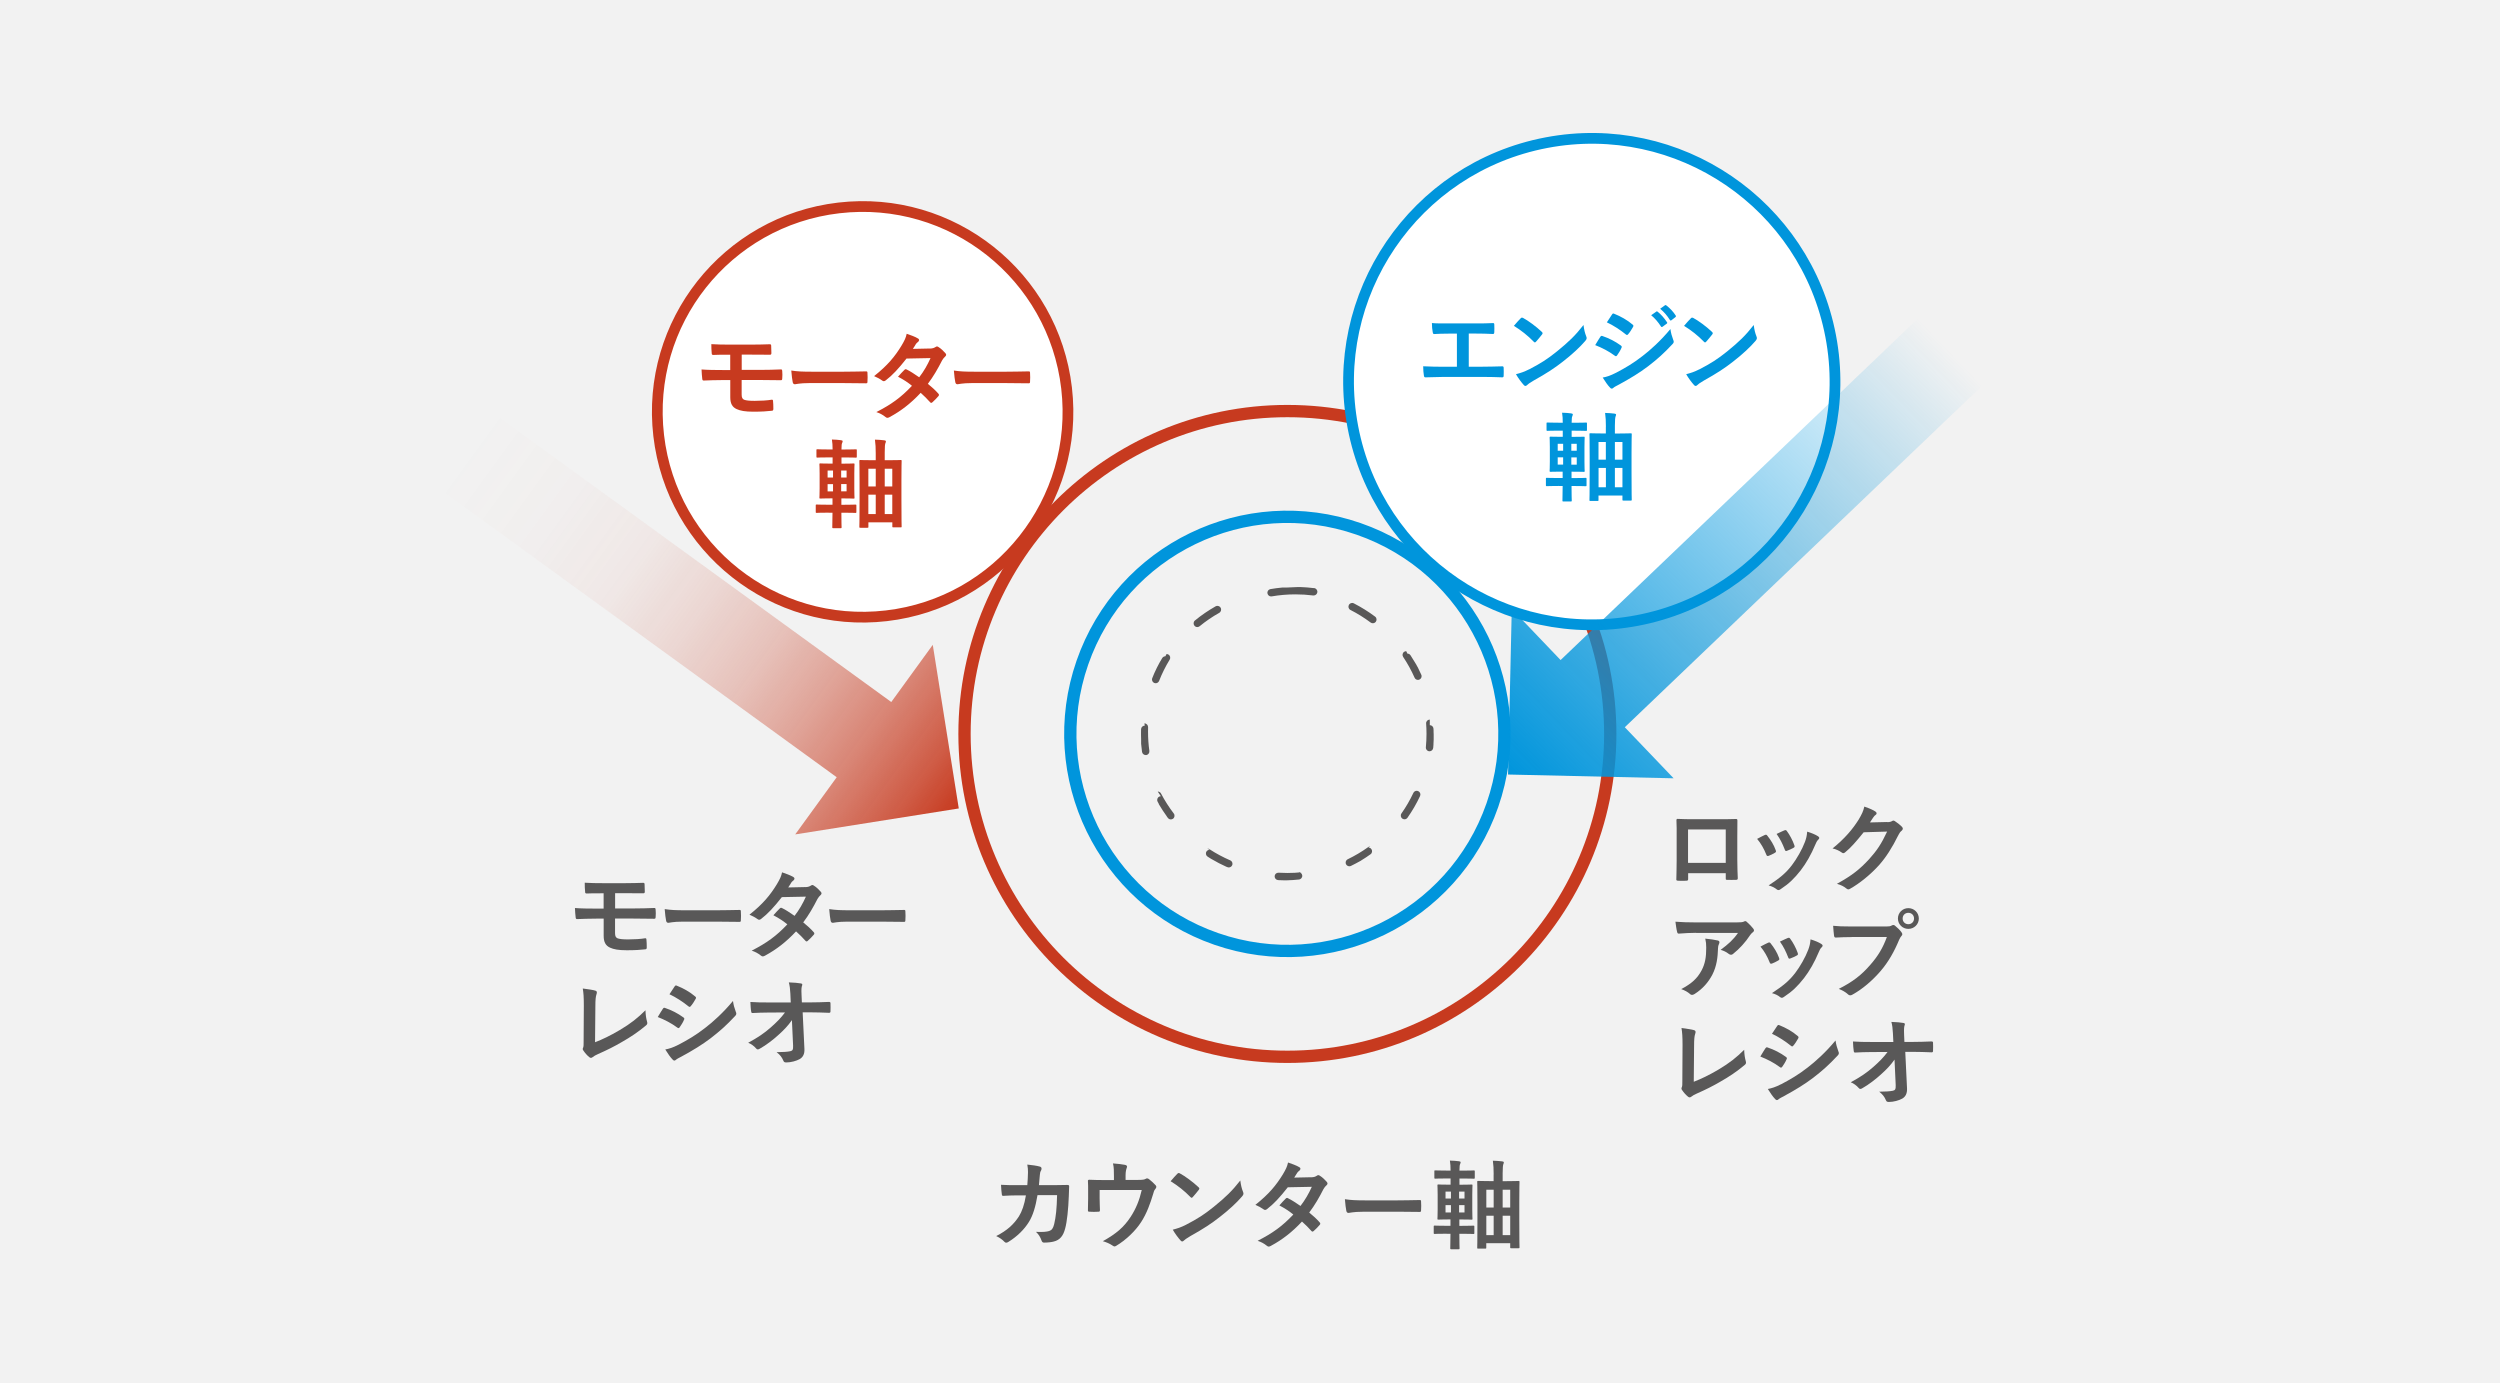 <?xml version="1.0" encoding="UTF-8"?>
<svg id="_レイヤー_1" data-name="レイヤー_1" xmlns="http://www.w3.org/2000/svg" xmlns:xlink="http://www.w3.org/1999/xlink" version="1.1" viewBox="0 0 470 260">
  <!-- Generator: Adobe Illustrator 29.3.0, SVG Export Plug-In . SVG Version: 2.1.0 Build 146)  -->
  <defs>
    <style>
      .st0, .st1, .st2 {
        fill: none;
      }

      .st3, .st1, .st2, .st4 {
        stroke-miterlimit: 10;
      }

      .st3, .st2 {
        stroke: #c73a1f;
      }

      .st3, .st4 {
        fill: #fff;
        stroke-width: 2.02px;
      }

      .st5 {
        fill: #0095dc;
      }

      .st6 {
        fill: #595858;
      }

      .st7 {
        fill: url(#_名称未設定グラデーション_2);
      }

      .st1, .st2 {
        stroke-width: 2.31px;
      }

      .st1, .st4 {
        stroke: #0095dc;
      }

      .st8 {
        fill: #c73a1f;
      }

      .st9 {
        fill: #f2f2f2;
      }

      .st10 {
        fill: url(#_名称未設定グラデーション);
      }

      .st11 {
        clip-path: url(#clippath);
      }
    </style>
    <clipPath id="clippath">
      <rect class="st0" x="82" y="25" width="290.73" height="209.86"/>
    </clipPath>
    <linearGradient id="_名称未設定グラデーション" data-name="名称未設定グラデーション" x1="366.697" y1="359.507" x2="283.511" y2="280.013" gradientTransform="translate(0 425.622) scale(1 -1)" gradientUnits="userSpaceOnUse">
      <stop offset="0" stop-color="#0095dc" stop-opacity="0"/>
      <stop offset="1" stop-color="#0095dc"/>
    </linearGradient>
    <linearGradient id="_名称未設定グラデーション_2" data-name="名称未設定グラデーション 2" x1="87.124" y1="341.225" x2="180.253" y2="273.637" gradientTransform="translate(0 425.622) scale(1 -1)" gradientUnits="userSpaceOnUse">
      <stop offset="0" stop-color="#c73a1f" stop-opacity="0"/>
      <stop offset=".19" stop-color="#c73a1f" stop-opacity=".02"/>
      <stop offset=".34" stop-color="#c73a1f" stop-opacity=".06"/>
      <stop offset=".47" stop-color="#c73a1f" stop-opacity=".15"/>
      <stop offset=".59" stop-color="#c73a1f" stop-opacity=".26"/>
      <stop offset=".7" stop-color="#c73a1f" stop-opacity=".41"/>
      <stop offset=".81" stop-color="#c73a1f" stop-opacity=".59"/>
      <stop offset=".92" stop-color="#c73a1f" stop-opacity=".81"/>
      <stop offset="1" stop-color="#c73a1f"/>
    </linearGradient>
  </defs>
  <rect class="st9" width="470" height="260"/>
  <g class="st11">
    <g>
      <path class="st6" d="M193.131,222.84c.07-.89.11-1.47.13-2.46,0-.47-.02-.86-.13-1.44.96.09,1.79.22,2.37.38.38.11.36.46.22.73-.16.27-.2.45-.23.85-.06.58-.08,1.02-.17,1.91h2.77c.84,0,1.69-.04,2.53-.04.29,0,.38.06.38.26,0,.24-.04.96-.07,1.93-.08,2.24-.33,4.77-.68,5.99-.36,1.4-.98,2.17-2.15,2.46-.42.11-1.07.2-1.84.2-.22,0-.36-.13-.44-.36-.24-.68-.53-1.17-1.06-1.66,1.35.06,2.02-.02,2.48-.16.49-.17.73-.46.94-1.28.33-1.38.49-2.93.55-5.47h-3.68c-.37,2.2-.86,3.84-1.62,5.05-.84,1.37-2.19,2.73-3.86,3.75-.29.18-.53.23-.76-.04-.37-.4-.91-.78-1.53-1.06,2.09-1.06,3.3-2.2,4.28-3.71.56-.91,1.02-2.15,1.31-3.94h-1.64c-.89,0-1.77.04-2.62.09-.18.02-.26-.09-.27-.31-.08-.44-.11-1.09-.15-1.77,1.15.07,1.97.07,3.02.07h1.91l.01.03Z"/>
      <path class="st6" d="M214.02,221.82c.86,0,1.13-.06,1.37-.2.22-.16.47-.07.66.09.36.27.89.75,1.22,1.13.2.22.13.45-.06.68-.24.24-.31.58-.4.89-.57,1.88-1.22,3.72-2.29,5.36-1.06,1.64-2.86,3.37-4.7,4.46-.29.18-.43.09-.67-.07-.57-.38-1.09-.6-1.82-.82,2.57-1.42,3.99-2.68,5.21-4.54,1.02-1.55,1.66-3.13,2.11-5.08h-7.92v1.53c0,.73.04,1.47.06,2.2,0,.29-.06.35-.29.35-.55.04-1.13.04-1.68,0-.24,0-.29-.06-.29-.27.02-.93.04-1.53.04-2.26v-1.47c0-.58,0-1.24-.04-1.77-.02-.17.09-.24.26-.24.85.04,1.86.06,2.77.06h1.86v-.71c0-.96,0-1.71-.18-2.42.89.07,1.75.16,2.26.27.36.07.47.27.33.57-.09.25-.22.64-.22,1.4v.87h2.44l-.03-.01Z"/>
      <path class="st6" d="M221.348,220.67c.15-.19.31-.17.49-.06.93.49,2.44,1.6,3.48,2.58.18.18.22.27.06.49-.27.36-.88,1.09-1.13,1.36-.17.19-.26.2-.45,0-1.09-1.13-2.41-2.17-3.72-2.97.4-.49.93-1.06,1.28-1.42l-.01.02ZM222.938,230.27c2.22-1.15,3.41-1.91,5.25-3.39,2.22-1.8,3.44-2.97,4.99-4.95.11.91.27,1.53.51,2.13.14.34.13.51-.2.89-.96,1.13-2.53,2.58-4.19,3.86-1.51,1.19-3.04,2.2-5.5,3.57-.82.49-1.06.68-1.22.84-.22.22-.42.26-.64-.02-.46-.51-1.02-1.26-1.46-2.02.93-.25,1.49-.42,2.46-.91Z"/>
      <path class="st6" d="M246.542,221.33c.53-.02.77-.13,1-.28.25-.18.38-.16.64.02.4.24.91.73,1.24,1.11.22.26.2.44-.06.68-.18.16-.36.34-.55.69-.78,1.55-1.64,3.04-2.68,4.41.75.6,1.44,1.24,1.96,1.84.15.15.17.33,0,.49-.25.31-.82.89-1.13,1.15-.17.13-.28.15-.42-.02-.44-.51-1.17-1.24-1.77-1.77-1.86,2-3.73,3.43-5.81,4.55-.31.17-.51.26-.8,0-.58-.47-1.09-.71-1.73-.93,2.83-1.44,4.65-2.75,6.71-4.94-.69-.57-1.51-1.13-2.62-1.71.4-.44.78-.91,1.2-1.29.13-.13.26-.17.42-.06.66.31,1.46.84,2.35,1.45.87-1.13,1.55-2.31,2.13-3.6l-4.52.09c-1.49,1.91-2.68,3.17-3.9,4.1-.22.18-.44.22-.66.04-.46-.33-.93-.58-1.53-.84,2.55-2.02,3.92-3.7,5.16-5.72.58-.98.82-1.48.98-2.24.62.22,1.56.53,2.13.89.31.16.22.49-.02.66-.16.11-.29.25-.38.38-.15.26-.26.44-.57.91l3.2-.07.03.01Z"/>
      <path class="st6" d="M256.21,227.81c-1.8,0-2.49.22-2.68.22-.22,0-.36-.11-.42-.38-.09-.42-.2-1.28-.27-2.2,1.18.18,2.09.22,3.93.22h5.87c1.38,0,2.79-.04,4.19-.06.27-.02.33.04.33.25.04.55.04,1.17,0,1.71,0,.22-.08.29-.33.27-1.37-.02-2.71-.04-4.06-.04h-6.56v.01Z"/>
      <path class="st6" d="M271.979,231.94c-1.58,0-2.13.04-2.24.04-.18,0-.2-.02-.2-.2v-1.17c0-.18.02-.2.2-.2.11,0,.66.04,2.24.04h.71v-1.2h-.27c-1.38,0-1.88.04-1.98.04-.18,0-.2-.02-.2-.18,0-.13.04-.6.04-1.71v-2.82c0-1.09-.04-1.58-.04-1.7,0-.18.02-.2.2-.2.11,0,.6.04,1.98.04h.29v-1.17h-.68c-1.53,0-2.05.04-2.17.04-.18,0-.2-.02-.2-.2v-1.18c0-.17.02-.18.2-.18.11,0,.64.04,2.17.04h.68c0-.78-.04-1.29-.13-1.88.66.02,1.2.06,1.73.13.2.04.29.09.29.18,0,.11-.04.2-.09.33-.07.17-.13.4-.13,1.19v.06h.51c1.53,0,2.06-.04,2.17-.04.18,0,.2.02.2.18v1.18c0,.18-.02.2-.2.2-.11,0-.64-.04-2.17-.04h-.51v1.17h.27c1.39,0,1.88-.04,2-.04.17,0,.18.02.18.2,0,.11-.04.6-.04,1.7v2.82c0,1.11.04,1.6.04,1.71,0,.16-.02.18-.18.18-.13,0-.62-.04-2-.04h-.29v1.2h.38c1.58,0,2.13-.04,2.24-.04.18,0,.2.02.2.2v1.17c0,.18-.02.2-.2.2-.11,0-.66-.04-2.24-.04h-.38c0,1.71.04,2.64.04,2.71,0,.18-.02.2-.2.2h-1.35c-.18,0-.2-.02-.2-.2,0-.09.02-1.02.04-2.71h-.71v-.01ZM272.779,225.33v-1.31h-1.02v1.31h1.02ZM272.779,227.94v-1.37h-1.02v1.37h1.02ZM274.309,224.02v1.31h1.02v-1.31h-1.02ZM275.329,226.57h-1.02v1.37h1.02v-1.37ZM280.809,220.81c0-1.09-.04-1.75-.15-2.6.69.02,1.17.06,1.77.13.18.02.29.09.29.18,0,.16-.04.2-.09.34-.07.22-.13.6-.13,1.75v1.45h.78c1.53,0,2.06-.04,2.19-.04.18,0,.2.02.2.22,0,.11-.04.96-.04,3.6v3.44c0,4.28.04,5.1.04,5.21,0,.16-.02.18-.2.18h-1.33c-.2,0-.22-.02-.22-.18v-.77h-4.5v.84c0,.17-.02.18-.22.18h-1.28c-.18,0-.2-.02-.2-.18,0-.13.04-.93.04-5.23v-3.08c0-3.06-.04-3.92-.04-4.02,0-.2.02-.22.2-.22.11,0,.62.04,2.17.04h.71v-1.26l.01.02ZM279.429,227.01h1.38v-3.34h-1.38v3.34ZM280.809,232.2v-3.64h-1.38v3.64h1.38ZM282.499,223.67v3.34h1.42v-3.34h-1.42ZM283.919,232.2v-3.64h-1.42v3.64h1.42Z"/>
      <path class="st6" d="M115.64,170.79h3.39c1.37,0,2.85-.04,4.01-.09.16,0,.2.09.22.33.04.44.04.93,0,1.37-.02.31-.08.34-.35.33-1.27-.02-2.68-.04-3.88-.04h-3.4v2.75c0,.57.16.84.49.97.38.13.93.2,1.98.2,1.05,0,2.39-.07,3.21-.22.16,0,.22.08.22.27.04.33.06.88.06,1.44,0,.31-.09.37-.36.38-.66.09-1.91.17-3.39.17-1.58,0-2.48-.18-3.15-.49-.84-.38-1.2-1.07-1.2-2.22v-3.24h-1.17c-1.6,0-2.95.06-3.79.09-.24.02-.29-.11-.31-.35-.07-.4-.09-1.13-.13-1.73,1.11.09,2.55.11,4.24.11h1.15v-2.88c-1.75,0-2.53,0-3.17.04-.24,0-.31-.09-.31-.33-.06-.55-.07-1.13-.07-1.7.87.07,2.31.09,3.71.09h3.68c1.44,0,2.6-.04,3.59-.07.22,0,.27.09.27.31.02.44.04.91.04,1.35,0,.26-.09.33-.38.31-1.07,0-2.32-.02-3.52-.02h-1.68v2.88-.01Z"/>
      <path class="st6" d="M128.331,173.27c-1.8,0-2.49.22-2.68.22-.22,0-.36-.11-.42-.38-.09-.42-.2-1.27-.27-2.2,1.18.18,2.09.22,3.93.22h5.87c1.38,0,2.79-.04,4.19-.06.27-.02.33.04.33.26.04.55.04,1.17,0,1.71,0,.22-.08.29-.33.27-1.37-.02-2.71-.04-4.06-.04h-6.56Z"/>
      <path class="st6" d="M151.418,166.78c.53-.02.76-.13,1-.27.26-.18.38-.17.64.02.4.24.91.73,1.24,1.11.22.25.2.43-.06.67-.18.17-.36.35-.55.69-.79,1.55-1.64,3.04-2.68,4.41.75.6,1.44,1.24,1.97,1.84.15.15.16.33,0,.49-.26.31-.82.89-1.13,1.15-.16.13-.27.15-.42-.02-.44-.51-1.17-1.24-1.77-1.77-1.86,2-3.73,3.42-5.81,4.55-.31.16-.51.25-.8,0-.58-.47-1.09-.71-1.73-.93,2.82-1.44,4.64-2.75,6.7-4.94-.69-.57-1.51-1.13-2.62-1.71.4-.43.79-.91,1.21-1.29.13-.13.25-.16.42-.06.66.31,1.45.84,2.35,1.46.88-1.13,1.55-2.31,2.13-3.61l-4.52.09c-1.49,1.91-2.68,3.17-3.9,4.1-.22.18-.44.22-.66.04-.45-.33-.93-.58-1.53-.84,2.55-2.02,3.92-3.7,5.15-5.72.58-.98.82-1.47.98-2.24.62.22,1.57.53,2.13.89.31.17.22.49-.02.66-.17.11-.29.26-.38.38-.15.26-.25.44-.57.91l3.21-.07.02.01Z"/>
      <path class="st6" d="M159.261,173.27c-1.8,0-2.49.22-2.68.22-.22,0-.36-.11-.42-.38-.09-.42-.2-1.27-.27-2.2,1.18.18,2.09.22,3.93.22h5.87c1.38,0,2.79-.04,4.19-.06.27-.02.33.04.33.26.04.55.04,1.17,0,1.71,0,.22-.08.29-.33.27-1.37-.02-2.71-.04-4.06-.04h-6.56Z"/>
      <path class="st6" d="M111.88,195.94c1.4-.55,2.77-1.19,4.65-2.3,2.09-1.24,3.35-2.26,4.82-3.71.02.84.13,1.56.29,2.11.11.35.06.53-.18.73-1.49,1.26-3.01,2.26-4.55,3.13-1.39.82-2.81,1.53-4.47,2.26-.45.2-.78.38-1.02.58-.2.17-.42.2-.64,0-.42-.34-.78-.75-1.11-1.24-.17-.2-.13-.38-.02-.6.07-.18.07-.53.07-1.04l.04-6.85c0-1.49-.06-2.39-.2-3.17,1.02.13,1.95.27,2.37.4.29.09.36.28.2.73-.13.36-.2.96-.2,2.26l-.06,6.71h.01Z"/>
      <path class="st6" d="M124.61,189.65c.09-.13.18-.22.35-.18,1.37.46,2.46,1.04,3.5,1.79.22.15.24.27.13.47-.2.49-.51.96-.8,1.38-.14.2-.25.24-.45.08-1.17-.86-2.35-1.46-3.68-1.99.45-.73.75-1.26.96-1.55h-.01ZM127.56,196.41c1.73-.91,3.22-1.77,4.99-3.15,1.46-1.11,3.41-2.86,5.25-5.08.11.8.25,1.26.53,2.04.15.29.13.53-.11.77-1.7,1.82-2.84,2.82-4.63,4.21-1.58,1.2-3.28,2.24-5.45,3.42-.44.24-.88.44-1.06.62-.24.24-.45.18-.66-.08-.38-.38-.87-1.09-1.35-1.86.77-.15,1.4-.34,2.48-.89h.01ZM126.82,185.47c.13-.22.24-.25.45-.15,1.17.47,2.42,1.15,3.43,2.02.2.15.18.29.07.47-.25.45-.62,1.04-.93,1.37-.15.2-.29.11-.45-.02-.95-.78-2.37-1.71-3.53-2.24.31-.47.66-.98.96-1.46v.01Z"/>
      <path class="st6" d="M148.89,191.77c-.71,1.02-1.45,1.82-2.56,2.81-.93.86-2.33,1.93-3.45,2.55-.31.2-.53.24-.73-.02-.36-.44-.98-.88-1.49-1.07,1.86-1.02,3.01-1.79,4.24-2.88,1.07-.94,1.95-1.82,2.68-2.82l-3.19.02c-.95,0-1.97.04-2.92.09-.16.02-.23-.11-.25-.31-.08-.34-.11-1.09-.15-1.77,1.09.08,2.17.09,3.26.09h4.33l-.07-1.62c-.04-.91-.13-1.56-.29-2.15.98.04,1.73.09,2.3.2.31.06.25.25.16.49-.06.22-.13.51-.07,1.68l.06,1.39h1.58c1.27,0,2.19-.04,3.53-.09.18,0,.27.09.27.22.02.51.02,1.07,0,1.58,0,.15-.07.25-.26.25-1.33-.05-2.37-.09-3.5-.09h-1.47l.33,6.85c.06.97-.27,1.57-.87,1.93-.62.36-1.68.64-2.51.64-.35,0-.47-.07-.57-.31-.29-.68-.6-1.09-1.28-1.62,1.37-.02,1.95-.06,2.57-.18.42-.09.57-.27.53-1.07l-.22-4.77.01-.02Z"/>
      <path class="st2" d="M242.028,198.68c-33.47,0-60.7-27.23-60.7-60.7s27.23-60.7,60.7-60.7,60.7,27.23,60.7,60.7-27.23,60.7-60.7,60.7Z"/>
      <path class="st4" d="M307.799,116.653c24.805-4.719,41.089-28.653,36.371-53.458-4.719-24.806-28.653-41.089-53.458-36.371-24.806,4.719-41.09,28.653-36.372,53.458,4.719,24.806,28.653,41.089,53.459,36.371Z"/>
      <path class="st1" d="M280.572,151.348c7.388-21.288-3.88-44.534-25.167-51.922-21.288-7.388-44.534,3.88-51.922,25.167-7.388,21.288,3.879,44.534,25.167,51.922,21.288,7.388,44.534-3.879,51.922-25.167Z"/>
      <path class="st6" d="M228.872,113.9c-.11,0-.23.03-.34.09-1.37.78-2.67,1.66-3.88,2.66-.3.24-.34.68-.1.98.14.17.34.26.54.26.15,0,.31-.05.44-.16,1.15-.94,2.39-1.79,3.69-2.52.33-.19.45-.61.26-.95-.13-.23-.36-.35-.6-.35l-.01-.01ZM219.092,123.38c-.23,0-.46.12-.59.33-.16.26-.32.53-.47.8,0,0,0,.01-.01.02,0,0,0,.02-.01.02,0,0-.01.02-.02.03-.34.63-.67,1.27-.96,1.93,0,0-.02.04-.03.06,0,0,0,.02-.01.03-.13.3-.25.6-.37.9-.14.36.04.76.39.9.08.03.17.05.25.05.28,0,.54-.17.65-.44.54-1.38,1.21-2.73,1.99-4.0.2-.33.1-.75-.23-.95-.11-.07-.24-.1-.36-.1l-.22.42ZM215.212,136.42c-.37,0-.68.3-.69.67,0,.23-.01.45-.01.68v.4c0,.28,0,.55.02.83v.83c.04.51.1,1.02.17,1.52.05.35.35.6.69.6h.1c.38-.05.64-.4.59-.78-.17-1.19-.25-2.41-.25-3.62,0-.28,0-.56.01-.84.01-.38-.29-.7-.67-.72h-.02l.06.43ZM218.242,149.69c-.11,0-.22.03-.32.08-.34.18-.47.6-.29.94.04.07.08.14.12.22,0,0,.02.04.03.05,0,0,.02.04.03.05,0,0,0,.02.01.03,0,0,0,.02.01.03,0,0,0,.02.01.03v.03s.01.02.02.03c0,0,0,.01.01.02,0,.02.02.03.03.05,0,0,.02.04.03.06,0,0,.02.04.04.06.41.69.85,1.36,1.32,2.01,0,0,.03.04.04.06,0,0,.01.02.02.03,0,0,.01.02.02.03v.01s0,.01.01.02c0,.01.02.02.02.03.01.02.02.03.04.05.04.06.08.11.13.17.14.18.34.27.55.27.15,0,.3-.05.42-.14.3-.23.36-.67.13-.97-.9-1.18-1.71-2.45-2.4-3.76-.12-.24-.37-.37-.62-.37l.59.88ZM227.402,159.77c-.23,0-.45.11-.58.31-.21.32-.12.75.2.96.22.14.44.28.66.42.01,0,.02.01.03.02h.01s.02.01.03.02c0,0,.03.02.04.02.9.53,1.82,1.01,2.78,1.44,0,0,.02,0,.03.01h.02c.04.02.08.04.12.05.09.04.18.06.27.06.27,0,.52-.16.64-.42.15-.35-.01-.76-.36-.91-1.36-.59-2.69-1.3-3.93-2.11-.12-.08-.25-.11-.38-.11l.42.24ZM244.902,163.97h-.07c-.92.1-1.86.15-2.79.15-.56,0-1.12-.02-1.68-.05h-.04c-.36,0-.67.28-.69.65-.02.38.26.71.65.74.1,0,.2.01.3.02h.14c.2,0,.4.02.61.02h.64c.75-.02,1.49-.07,2.23-.15.38-.04.66-.38.62-.76-.04-.36-.34-.62-.69-.62h.77ZM257.612,159.13c-.14,0-.28.04-.4.13-1.21.87-2.5,1.63-3.84,2.28-.35.17-.49.58-.32.93.12.25.37.39.63.39.1,0,.2-.02.3-.07.58-.28,1.14-.58,1.7-.89,0,0,.03-.02.05-.03,0,0,.02-.01.03-.02h.01c.01,0,.02-.01.04-.02.01,0,.02-.01.03-.02,0,0,.03-.02.04-.03,0,0,.04-.03.06-.04.59-.36,1.16-.74,1.72-1.14.31-.22.38-.66.16-.97-.14-.19-.35-.29-.57-.29l.36-.21ZM266.342,148.67c-.26,0-.51.15-.63.4-.63,1.34-1.38,2.64-2.24,3.86-.22.31-.14.75.17.97.12.08.26.13.4.13.22,0,.43-.1.57-.3.9-1.28,1.69-2.64,2.36-4.07.16-.35.01-.76-.33-.92-.1-.04-.2-.07-.3-.07ZM268.802,135.28h-.05c-.38.03-.67.36-.64.74.05.65.07,1.3.07,1.95,0,.84-.04,1.68-.12,2.51-.04.38.24.72.62.76h.07c.35,0,.65-.27.69-.63.02-.2.04-.4.05-.6v-.16c.02-.28.03-.55.04-.83v-.97c0-.15-.01-.31-.02-.46v-.27c0-.12-.02-.23-.02-.35-.03-.36-.33-.64-.69-.64v-1.05ZM264.372,122.42c-.13,0-.27.04-.39.12-.32.21-.4.64-.19.96.83,1.24,1.55,2.55,2.15,3.91.11.26.37.41.63.41.09,0,.19-.02.28-.06.35-.16.51-.56.35-.91-.17-.39-.36-.78-.55-1.16,0-.01-.01-.02-.02-.04v-.03s-.01-.02-.02-.03c0,0,0-.02-.01-.02,0,0-.01-.03-.02-.04,0,0-.02-.03-.03-.05,0-.02-.02-.03-.03-.05,0,0-.02-.03-.03-.05-.01-.02-.02-.04-.03-.06,0,0-.05-.09-.07-.13,0-.02-.02-.03-.03-.05,0,0-.02-.04-.04-.06v-.02s-.05-.09-.07-.13c-.01-.02-.02-.04-.04-.06,0,0-.02-.04-.04-.06,0,0-.05-.1-.08-.14-.29-.5-.6-1-.92-1.48-.13-.2-.35-.31-.58-.31l-.22-.46ZM254.202,113.36c-.25,0-.5.14-.62.38-.17.34-.04.76.3.93,1.32.67,2.6,1.47,3.79,2.36.12.09.27.14.42.14.21,0,.42-.1.56-.28.23-.31.17-.74-.14-.97-1.25-.94-2.59-1.77-3.99-2.49-.1-.05-.21-.08-.31-.08l-.01.01ZM242.032,110.45h-.8c-.06,0-.12,0-.17.01h-.01c-.75.07-1.48.16-2.21.29-.38.07-.63.42-.56.8.06.34.35.58.68.58.04,0,.08,0,.12-.01,1.46-.25,2.96-.38,4.45-.38,1.12,0,2.25.07,3.35.21h.09c.34,0,.64-.26.69-.61.05-.38-.22-.73-.6-.78h-.13c-.78-.1-1.57-.16-2.37-.19h-.65l-1.88.08Z"/>
      <path class="st3" d="M166.639,115.769c21.175-2.465,36.343-21.629,33.878-42.804-2.465-21.175-21.63-36.343-42.805-33.878-21.175,2.465-36.343,21.629-33.878,42.804,2.465,21.176,21.63,36.343,42.805,33.878Z"/>
      <path class="st5" d="M276.119,68.94h2.6c1.22,0,2.44-.04,3.68-.07.2-.02.29.07.29.29.02.47.02.98,0,1.45,0,.24-.06.33-.27.33-.87-.04-2.49-.08-3.68-.08h-7.32c-.75,0-1.93.06-3.35.08-.29.02-.33-.06-.38-.37-.07-.4-.13-1.06-.13-1.71,1.31.07,2.69.09,3.86.09h2.48v-6.23h-1.42c-1.31,0-2.07.04-2.82.08-.22.02-.26-.11-.31-.38-.08-.36-.15-1.07-.15-1.69.91.09,1.64.07,3.15.07h5.16c1.11,0,2.11,0,3.18-.06.18-.02.24.09.24.29.02.45.02.96,0,1.42-.02.24-.06.34-.25.34-1.22-.06-2.11-.08-3.13-.08h-1.42v6.21l-.01.02Z"/>
      <path class="st5" d="M285.879,59.85c.15-.18.31-.16.49-.06.93.49,2.44,1.6,3.48,2.59.18.18.22.27.06.49-.27.36-.88,1.09-1.13,1.36-.17.19-.26.2-.45,0-1.09-1.13-2.41-2.17-3.72-2.97.4-.49.93-1.06,1.28-1.42l-.01.01ZM287.459,69.45c2.22-1.15,3.41-1.91,5.25-3.39,2.22-1.8,3.44-2.97,4.99-4.96.11.91.27,1.53.51,2.13.14.34.13.51-.2.89-.96,1.13-2.53,2.58-4.19,3.86-1.51,1.19-3.04,2.2-5.5,3.57-.82.49-1.06.67-1.22.84-.22.22-.42.25-.64-.02-.46-.51-1.02-1.26-1.46-2.02.93-.25,1.49-.42,2.46-.91v.01Z"/>
      <path class="st5" d="M300.848,63.33c.09-.13.18-.21.35-.18,1.37.46,2.46,1.04,3.5,1.79.22.15.24.28.13.47-.2.49-.51.96-.8,1.38-.14.2-.25.24-.45.08-1.17-.86-2.35-1.46-3.68-1.99.45-.73.75-1.26.96-1.55h-.01ZM303.798,70.09c1.73-.91,3.22-1.77,4.99-3.15,1.46-1.11,3.41-2.86,5.25-5.08.11.8.25,1.26.53,2.04.15.29.13.53-.11.76-1.7,1.82-2.84,2.83-4.63,4.21-1.58,1.2-3.28,2.24-5.45,3.42-.44.24-.88.44-1.06.62-.24.24-.45.19-.66-.07-.38-.38-.87-1.09-1.35-1.86.77-.14,1.4-.34,2.48-.89h.01ZM303.048,59.14c.13-.22.24-.25.45-.14,1.17.47,2.42,1.15,3.43,2.02.2.14.18.29.07.47-.25.45-.62,1.04-.93,1.37-.15.2-.29.11-.45-.02-.95-.78-2.37-1.71-3.53-2.24.31-.47.66-.99.96-1.46ZM311.388,58.58c.09-.08.17-.06.27.04.57.44,1.22,1.17,1.73,1.95.08.11.08.2-.06.29l-.76.56c-.13.09-.22.08-.31-.05-.55-.84-1.13-1.53-1.84-2.11l.96-.67.01-.01ZM313.008,57.39c.11-.07.17-.06.28.04.67.51,1.33,1.23,1.73,1.87.08.11.09.22-.05.33l-.73.57c-.15.11-.24.06-.31-.06-.49-.78-1.07-1.48-1.82-2.09l.91-.66h-.01Z"/>
      <path class="st5" d="M317.872,59.85c.15-.18.31-.16.49-.06.93.49,2.44,1.6,3.48,2.59.18.18.22.27.06.49-.27.36-.88,1.09-1.13,1.36-.17.19-.26.2-.45,0-1.09-1.13-2.41-2.17-3.72-2.97.4-.49.93-1.06,1.28-1.42l-.01.01ZM319.462,69.45c2.22-1.15,3.41-1.91,5.25-3.39,2.22-1.8,3.44-2.97,4.99-4.96.11.91.27,1.53.51,2.13.14.34.13.51-.2.89-.96,1.13-2.53,2.58-4.19,3.86-1.51,1.19-3.04,2.2-5.5,3.57-.82.49-1.06.67-1.22.84-.22.22-.42.25-.64-.02-.46-.51-1.02-1.26-1.46-2.02.93-.25,1.49-.42,2.46-.91v.01Z"/>
      <path class="st5" d="M293.069,91.36c-1.58,0-2.13.04-2.24.04-.18,0-.2-.02-.2-.2v-1.17c0-.18.02-.2.2-.2.11,0,.66.04,2.24.04h.71v-1.2h-.27c-1.38,0-1.88.03-1.98.03-.18,0-.2-.02-.2-.18,0-.13.04-.6.04-1.71v-2.83c0-1.09-.04-1.58-.04-1.69,0-.18.02-.2.2-.2.11,0,.6.03,1.98.03h.29v-1.16h-.68c-1.53,0-2.05.04-2.17.04-.18,0-.2-.02-.2-.2v-1.19c0-.16.02-.18.2-.18.11,0,.64.04,2.17.04h.68c0-.78-.04-1.3-.13-1.88.66.02,1.2.05,1.73.13.2.04.29.09.29.18,0,.11-.04.2-.09.33-.07.17-.13.4-.13,1.19v.06h.51c1.53,0,2.06-.04,2.17-.04.18,0,.2.02.2.18v1.19c0,.18-.02.2-.2.2-.11,0-.64-.04-2.17-.04h-.51v1.16h.27c1.39,0,1.88-.03,2-.03.17,0,.18.02.18.2,0,.11-.04.6-.04,1.69v2.83c0,1.11.04,1.6.04,1.71,0,.17-.02.18-.18.18-.13,0-.62-.03-2-.03h-.29v1.2h.38c1.58,0,2.13-.04,2.24-.04.18,0,.2.02.2.2v1.17c0,.18-.02.2-.2.2-.11,0-.66-.04-2.24-.04h-.38c0,1.71.04,2.64.04,2.71,0,.18-.02.2-.2.2h-1.35c-.18,0-.2-.02-.2-.2,0-.09.02-1.02.04-2.71h-.71v-.01ZM293.869,84.74v-1.31h-1.02v1.31h1.02ZM293.869,87.35v-1.37h-1.02v1.37h1.02ZM295.409,83.43v1.31h1.02v-1.31h-1.02ZM296.429,85.99h-1.02v1.37h1.02v-1.37ZM301.909,80.23c0-1.09-.04-1.75-.15-2.6.69.02,1.17.06,1.77.13.18.02.29.09.29.18,0,.17-.04.2-.09.35-.07.22-.13.6-.13,1.75v1.46h.78c1.53,0,2.06-.04,2.19-.04.18,0,.2.02.2.22,0,.11-.04.96-.04,3.6v3.44c0,4.28.04,5.1.04,5.21,0,.16-.02.18-.2.18h-1.33c-.2,0-.22-.02-.22-.18v-.77h-4.5v.84c0,.17-.02.18-.22.18h-1.28c-.18,0-.2-.02-.2-.18,0-.13.04-.93.04-5.23v-3.08c0-3.06-.04-3.92-.04-4.02,0-.21.02-.22.2-.22.11,0,.62.04,2.17.04h.71v-1.26h.01ZM300.519,86.42h1.38v-3.33h-1.38v3.33ZM301.909,91.61v-3.64h-1.38v3.64h1.38ZM303.599,83.09v3.33h1.42v-3.33h-1.42ZM305.019,91.61v-3.64h-1.42v3.64h1.42Z"/>
      <path class="st8" d="M139.441,69.54h3.39c1.37,0,2.85-.04,4.01-.09.16,0,.2.09.22.33.04.44.04.93,0,1.37-.02.31-.08.34-.35.33-1.27-.02-2.68-.04-3.88-.04h-3.4v2.75c0,.57.16.84.49.97.38.13.93.2,1.98.2s2.39-.07,3.21-.22c.16,0,.22.08.22.27.04.33.06.88.06,1.44,0,.31-.09.37-.36.38-.66.09-1.91.17-3.39.17-1.58,0-2.48-.18-3.15-.49-.84-.38-1.2-1.07-1.2-2.22v-3.24h-1.17c-1.6,0-2.95.06-3.79.09-.24.02-.29-.11-.31-.35-.07-.4-.09-1.13-.13-1.73,1.11.09,2.55.11,4.24.11h1.15v-2.88c-1.75,0-2.53,0-3.17.04-.24,0-.31-.09-.31-.33-.06-.55-.07-1.13-.07-1.7.87.07,2.31.09,3.71.09h3.68c1.44,0,2.6-.04,3.59-.07.22,0,.27.09.27.31.02.44.04.91.04,1.35,0,.26-.09.33-.38.31-1.07,0-2.32-.02-3.52-.02h-1.68v2.88-.01Z"/>
      <path class="st8" d="M152.132,72.02c-1.8,0-2.49.22-2.68.22-.22,0-.36-.11-.42-.38-.09-.42-.2-1.27-.27-2.2,1.18.18,2.09.22,3.93.22h5.87c1.38,0,2.79-.04,4.19-.06.27-.02.33.04.33.26.04.55.04,1.17,0,1.71,0,.22-.08.29-.33.27-1.37-.02-2.71-.04-4.06-.04h-6.56Z"/>
      <path class="st8" d="M174.848,65.53c.53-.02.76-.13,1-.27.26-.18.38-.17.64.02.4.24.91.73,1.24,1.11.22.25.2.43-.06.67-.18.17-.36.35-.55.69-.79,1.55-1.64,3.04-2.68,4.41.75.6,1.44,1.24,1.97,1.84.15.15.16.33,0,.49-.26.31-.82.89-1.13,1.15-.16.13-.27.15-.42-.02-.44-.51-1.17-1.24-1.77-1.77-1.86,2-3.73,3.42-5.81,4.55-.31.16-.51.25-.8,0-.58-.47-1.09-.71-1.73-.93,2.82-1.44,4.64-2.75,6.7-4.94-.69-.57-1.51-1.13-2.62-1.71.4-.43.79-.91,1.21-1.29.13-.13.25-.16.42-.06.66.31,1.45.84,2.35,1.46.88-1.13,1.55-2.31,2.13-3.61l-4.52.09c-1.49,1.91-2.68,3.17-3.9,4.1-.22.18-.44.22-.66.04-.45-.33-.93-.58-1.53-.84,2.55-2.02,3.92-3.7,5.15-5.72.58-.98.82-1.47.98-2.24.62.22,1.57.53,2.13.89.31.17.22.49-.02.66-.17.11-.29.26-.38.38-.15.26-.25.44-.57.91l3.21-.07.02.01Z"/>
      <path class="st8" d="M182.698,72.02c-1.8,0-2.49.22-2.68.22-.22,0-.36-.11-.42-.38-.09-.42-.2-1.27-.27-2.2,1.18.18,2.09.22,3.93.22h5.87c1.38,0,2.79-.04,4.19-.06.27-.02.33.04.33.26.04.55.04,1.17,0,1.71,0,.22-.08.29-.33.27-1.37-.02-2.71-.04-4.06-.04h-6.56Z"/>
      <path class="st8" d="M155.799,96.38c-1.58,0-2.13.04-2.24.04-.18,0-.2-.02-.2-.2v-1.17c0-.18.02-.2.2-.2.11,0,.66.04,2.24.04h.71v-1.2h-.27c-1.39,0-1.88.04-1.99.04-.18,0-.2-.02-.2-.18,0-.13.04-.6.04-1.71v-2.83c0-1.09-.04-1.58-.04-1.69,0-.18.02-.2.2-.2.11,0,.6.04,1.99.04h.29v-1.17h-.67c-1.53,0-2.06.04-2.17.04-.18,0-.2-.02-.2-.2v-1.19c0-.16.02-.18.2-.18.11,0,.64.04,2.17.04h.67c0-.78-.04-1.29-.13-1.87.66.02,1.2.05,1.73.13.2.04.29.09.29.18,0,.11-.04.2-.09.33-.08.16-.13.4-.13,1.19v.05h.51c1.53,0,2.05-.04,2.17-.04.18,0,.2.02.2.18v1.19c0,.18-.02.2-.2.2-.11,0-.64-.04-2.17-.04h-.51v1.17h.27c1.38,0,1.87-.04,2-.04.16,0,.18.02.18.2,0,.11-.04.6-.04,1.69v2.83c0,1.11.04,1.6.04,1.71,0,.17-.02.18-.18.18-.13,0-.62-.04-2-.04h-.29v1.2h.38c1.58,0,2.13-.04,2.24-.04.18,0,.2.02.2.2v1.17c0,.18-.02.2-.2.2-.11,0-.66-.04-2.24-.04h-.38c0,1.71.04,2.64.04,2.71,0,.18-.02.2-.2.2h-1.35c-.18,0-.2-.02-.2-.2,0-.09.02-1.02.04-2.71h-.71v-.01ZM156.609,89.77v-1.31h-1.02v1.31h1.02ZM156.609,92.38v-1.36h-1.02v1.36h1.02ZM158.139,88.46v1.31h1.02v-1.31h-1.02ZM159.159,91.01h-1.02v1.36h1.02v-1.36ZM164.639,85.25c0-1.09-.04-1.75-.15-2.6.69.02,1.17.06,1.77.13.18.02.29.09.29.18,0,.17-.04.2-.09.35-.08.22-.13.6-.13,1.75v1.46h.79c1.53,0,2.05-.04,2.19-.04.18,0,.2.02.2.22,0,.11-.04.96-.04,3.61v3.44c0,4.28.04,5.1.04,5.21,0,.17-.02.18-.2.18h-1.33c-.2,0-.22-.02-.22-.18v-.76h-4.5v.84c0,.16-.02.18-.22.18h-1.28c-.18,0-.2-.02-.2-.18,0-.13.04-.93.04-5.23v-3.08c0-3.06-.04-3.92-.04-4.03,0-.2.02-.22.2-.22.11,0,.62.04,2.17.04h.71v-1.27ZM163.249,91.45h1.39v-3.33h-1.39v3.33ZM164.639,96.64v-3.64h-1.39v3.64h1.39ZM166.329,88.12v3.33h1.42v-3.33h-1.42ZM167.749,96.64v-3.64h-1.42v3.64h1.42Z"/>
      <path class="st10" d="M305.462,136.72l67.27-64.29-12.07-12.63-67.27,64.29-9.18-9.61-.7,31.13,31.13.71-9.18-9.6Z"/>
      <path class="st7" d="M167.56,131.98l-75.3-54.66-10.26,14.14,75.3,54.66-7.8,10.75,30.75-4.88-4.89-30.76-7.8,10.75Z"/>
      <path class="st6" d="M317.371,164.15v1.07c0,.31-.07.34-.4.36-.45.02-.98.02-1.44,0-.31-.02-.4-.06-.38-.27.02-.95.06-2.24.06-3.62v-4.47c0-.98.02-1.96-.04-3.02,0-.18.08-.25.2-.25.96.06,2.04.06,3.26.06h4.33c1.19,0,2.57,0,3.43-.04.2,0,.25.09.24.37,0,.89-.02,1.87-.02,2.95v4.35c0,1.58.06,2.48.09,3.46,0,.25-.09.31-.34.31-.55.02-1.13.02-1.68,0-.22,0-.24-.04-.24-.29v-.96h-7.07v-.01ZM324.441,155.94h-7.09v6.28h7.09v-6.28Z"/>
      <path class="st6" d="M331.79,156.98c.2-.09.33-.08.47.13.64.8,1.22,1.73,1.56,2.69.11.31.11.38-.15.53-.43.26-.75.4-1.17.57-.25.09-.36,0-.45-.26-.42-1.06-.98-2.06-1.71-2.93.62-.34,1.06-.55,1.44-.73h.01ZM341.79,157.22c.29.2.33.38.04.64-.27.24-.4.6-.55.93-.78,1.86-1.73,3.52-2.75,4.84-1.2,1.53-2.2,2.5-3.75,3.52-.26.2-.49.27-.73.07-.45-.36-.87-.57-1.55-.76,2.19-1.44,3.28-2.37,4.37-3.79.91-1.19,1.93-2.97,2.46-4.39.24-.67.35-1.07.42-1.93.77.23,1.58.56,2.04.87ZM335.47,156.11c.2-.09.33-.08.47.14.49.64,1.11,1.79,1.4,2.66.09.28.06.37-.18.49-.35.2-.75.38-1.26.57-.2.07-.28-.02-.37-.27-.42-1.07-.84-1.95-1.53-2.92.73-.34,1.15-.55,1.46-.67h.01Z"/>
      <path class="st6" d="M354.82,154.57c.47-.02.71-.09.91-.22.18-.13.34-.09.53.04.46.29.88.64,1.24.98.33.31.27.58.02.8-.26.2-.44.45-.6.78-1.22,2.48-2.38,4.24-3.6,5.63-1.57,1.77-3.73,3.53-5.54,4.53-.28.18-.47.09-.71-.11-.45-.37-1.02-.64-1.73-.84,2.84-1.57,4.28-2.71,6.07-4.65,1.44-1.6,2.28-2.84,3.37-5.17l-4.41.13c-1.49,1.84-2.4,2.88-3.44,3.73-.22.2-.42.29-.66.09-.45-.33-1.13-.66-1.75-.78,2.37-1.93,3.77-3.62,4.9-5.41.6-1.02.88-1.58,1.07-2.46,1.04.36,1.73.67,2.13.96.25.18.25.45-.02.62-.18.11-.31.31-.45.49-.2.31-.38.58-.6.91l3.28-.08-.01.03Z"/>
      <path class="st6" d="M318.86,175.37c-1.04,0-2.15.07-3.22.15-.22.02-.29-.11-.33-.28-.15-.51-.25-1.42-.33-1.96,1.24.09,2.24.13,3.7.13h7.81c.77,0,1.07-.04,1.26-.11.09-.04.26-.13.35-.13.15,0,.29.11.42.26.4.34.75.73,1.09,1.15.22.27.19.51-.11.71-.2.15-.35.33-.49.53-.85,1.3-1.98,2.55-3.2,3.52-.24.24-.58.18-.82-.02-.46-.36-.91-.57-1.51-.75,1.46-1.09,2.35-1.87,3.26-3.18h-7.87l-.01-.02ZM319.88,182.47c.69-1.29.89-2.53.89-4.3,0-.68-.04-1.09-.18-1.71.89.09,1.84.22,2.35.35.38.09.37.4.22.67-.13.26-.15.44-.17.75-.06,1.77-.24,3.39-1.07,5.01-.71,1.37-1.8,2.66-3.32,3.62-.29.18-.6.29-.87.02-.43-.38-.96-.68-1.66-.93,1.98-1.04,3.02-2.02,3.81-3.48Z"/>
      <path class="st6" d="M332.419,177.23c.2-.09.33-.08.47.13.64.8,1.22,1.73,1.56,2.69.11.31.11.38-.15.53-.43.26-.75.4-1.17.57-.25.09-.36,0-.45-.26-.42-1.06-.98-2.06-1.71-2.93.62-.34,1.06-.55,1.44-.73h.01ZM342.419,177.47c.29.2.33.38.04.64-.27.24-.4.6-.55.93-.78,1.86-1.73,3.52-2.75,4.84-1.2,1.53-2.2,2.5-3.75,3.52-.26.2-.49.27-.73.07-.45-.36-.87-.57-1.55-.76,2.19-1.44,3.28-2.37,4.37-3.79.91-1.19,1.93-2.97,2.46-4.39.24-.67.35-1.07.42-1.93.77.23,1.58.56,2.04.87ZM336.099,176.35c.2-.09.33-.08.47.14.49.64,1.11,1.79,1.4,2.66.09.28.06.37-.18.49-.35.2-.75.38-1.26.57-.2.07-.28-.02-.37-.27-.42-1.07-.84-1.95-1.53-2.92.73-.34,1.15-.55,1.46-.67h.01Z"/>
      <path class="st6" d="M348.149,176.17c-1.19,0-2.22.05-3,.09-.24.02-.31-.11-.35-.37-.06-.36-.13-1.31-.17-1.84.82.09,1.79.13,3.5.13h6.5c.55,0,.75-.04,1-.18.22-.13.42-.15.62.02.47.38.93.82,1.24,1.26.18.25.22.47-.04.71-.16.17-.25.35-.42.71-.89,2.15-2,4.15-3.53,5.92-1.56,1.79-3.33,3.3-5.17,4.33-.33.22-.66.26-.94-.04-.42-.4-1.02-.73-1.7-1,2.66-1.35,4.28-2.61,5.96-4.56,1.42-1.62,2.35-3.17,3.08-5.19h-6.58v.01ZM360.739,172.68c0,1.09-.87,1.95-1.97,1.95-1.1,0-1.96-.86-1.96-1.95,0-1.09.87-1.95,1.96-1.95,1.09,0,1.97.86,1.97,1.95ZM357.699,172.68c0,.62.46,1.07,1.07,1.07.61,0,1.07-.45,1.07-1.07,0-.62-.45-1.07-1.07-1.07-.62,0-1.07.45-1.07,1.07Z"/>
      <path class="st6" d="M318.438,203.37c1.4-.55,2.77-1.19,4.65-2.3,2.09-1.24,3.35-2.26,4.82-3.71.02.84.13,1.56.29,2.11.11.35.06.53-.18.73-1.49,1.26-3.01,2.26-4.55,3.13-1.39.82-2.81,1.53-4.47,2.26-.45.2-.78.38-1.02.58-.2.17-.42.2-.64,0-.42-.34-.78-.75-1.11-1.24-.17-.2-.13-.38-.02-.6.07-.18.07-.53.07-1.04l.04-6.85c0-1.49-.06-2.39-.2-3.17,1.02.13,1.95.27,2.37.4.29.09.36.28.2.73-.13.36-.2.96-.2,2.26l-.06,6.71h.01Z"/>
      <path class="st6" d="M331.901,197.08c.09-.13.18-.22.34-.18,1.37.46,2.46,1.04,3.5,1.79.22.15.24.27.13.47-.2.49-.51.96-.8,1.38-.15.2-.26.24-.45.08-1.17-.86-2.35-1.46-3.68-1.99.45-.73.75-1.26.96-1.55ZM334.851,203.84c1.73-.91,3.22-1.77,4.99-3.15,1.45-1.11,3.41-2.86,5.24-5.08.11.8.26,1.26.53,2.04.15.29.13.53-.11.77-1.7,1.82-2.84,2.82-4.63,4.21-1.58,1.2-3.28,2.24-5.45,3.42-.44.24-.87.44-1.06.62-.24.24-.45.18-.66-.08-.38-.38-.87-1.09-1.35-1.86.76-.15,1.4-.34,2.48-.89h.02ZM334.101,192.9c.13-.22.24-.25.45-.15,1.17.47,2.42,1.15,3.42,2.02.2.15.18.29.08.47-.26.45-.62,1.04-.93,1.37-.15.2-.29.11-.45-.02-.95-.78-2.37-1.71-3.54-2.24.31-.47.66-.98.97-1.46v.01Z"/>
      <path class="st6" d="M356.171,199.2c-.71,1.02-1.46,1.82-2.57,2.81-.93.86-2.33,1.93-3.44,2.55-.31.2-.53.24-.73-.02-.36-.44-.98-.88-1.49-1.07,1.86-1.02,3-1.79,4.24-2.88,1.07-.94,1.95-1.82,2.68-2.82l-3.19.02c-.94,0-1.96.04-2.91.09-.17.02-.24-.11-.26-.31-.07-.34-.11-1.09-.14-1.77,1.09.08,2.17.09,3.26.09h4.33l-.08-1.62c-.04-.91-.13-1.56-.29-2.15.98.04,1.73.09,2.3.2.31.06.26.25.17.49-.06.22-.13.51-.08,1.68l.06,1.39h1.58c1.28,0,2.19-.04,3.53-.09.18,0,.27.09.27.22.02.51.02,1.07,0,1.58,0,.15-.07.25-.25.25-1.33-.05-2.37-.09-3.5-.09h-1.47l.33,6.85c.05.97-.28,1.57-.88,1.93-.62.36-1.68.64-2.51.64-.34,0-.47-.07-.57-.31-.29-.68-.6-1.09-1.27-1.62,1.36-.02,1.95-.06,2.57-.18.42-.09.56-.27.53-1.07l-.22-4.77v-.02Z"/>
    </g>
  </g>
</svg>